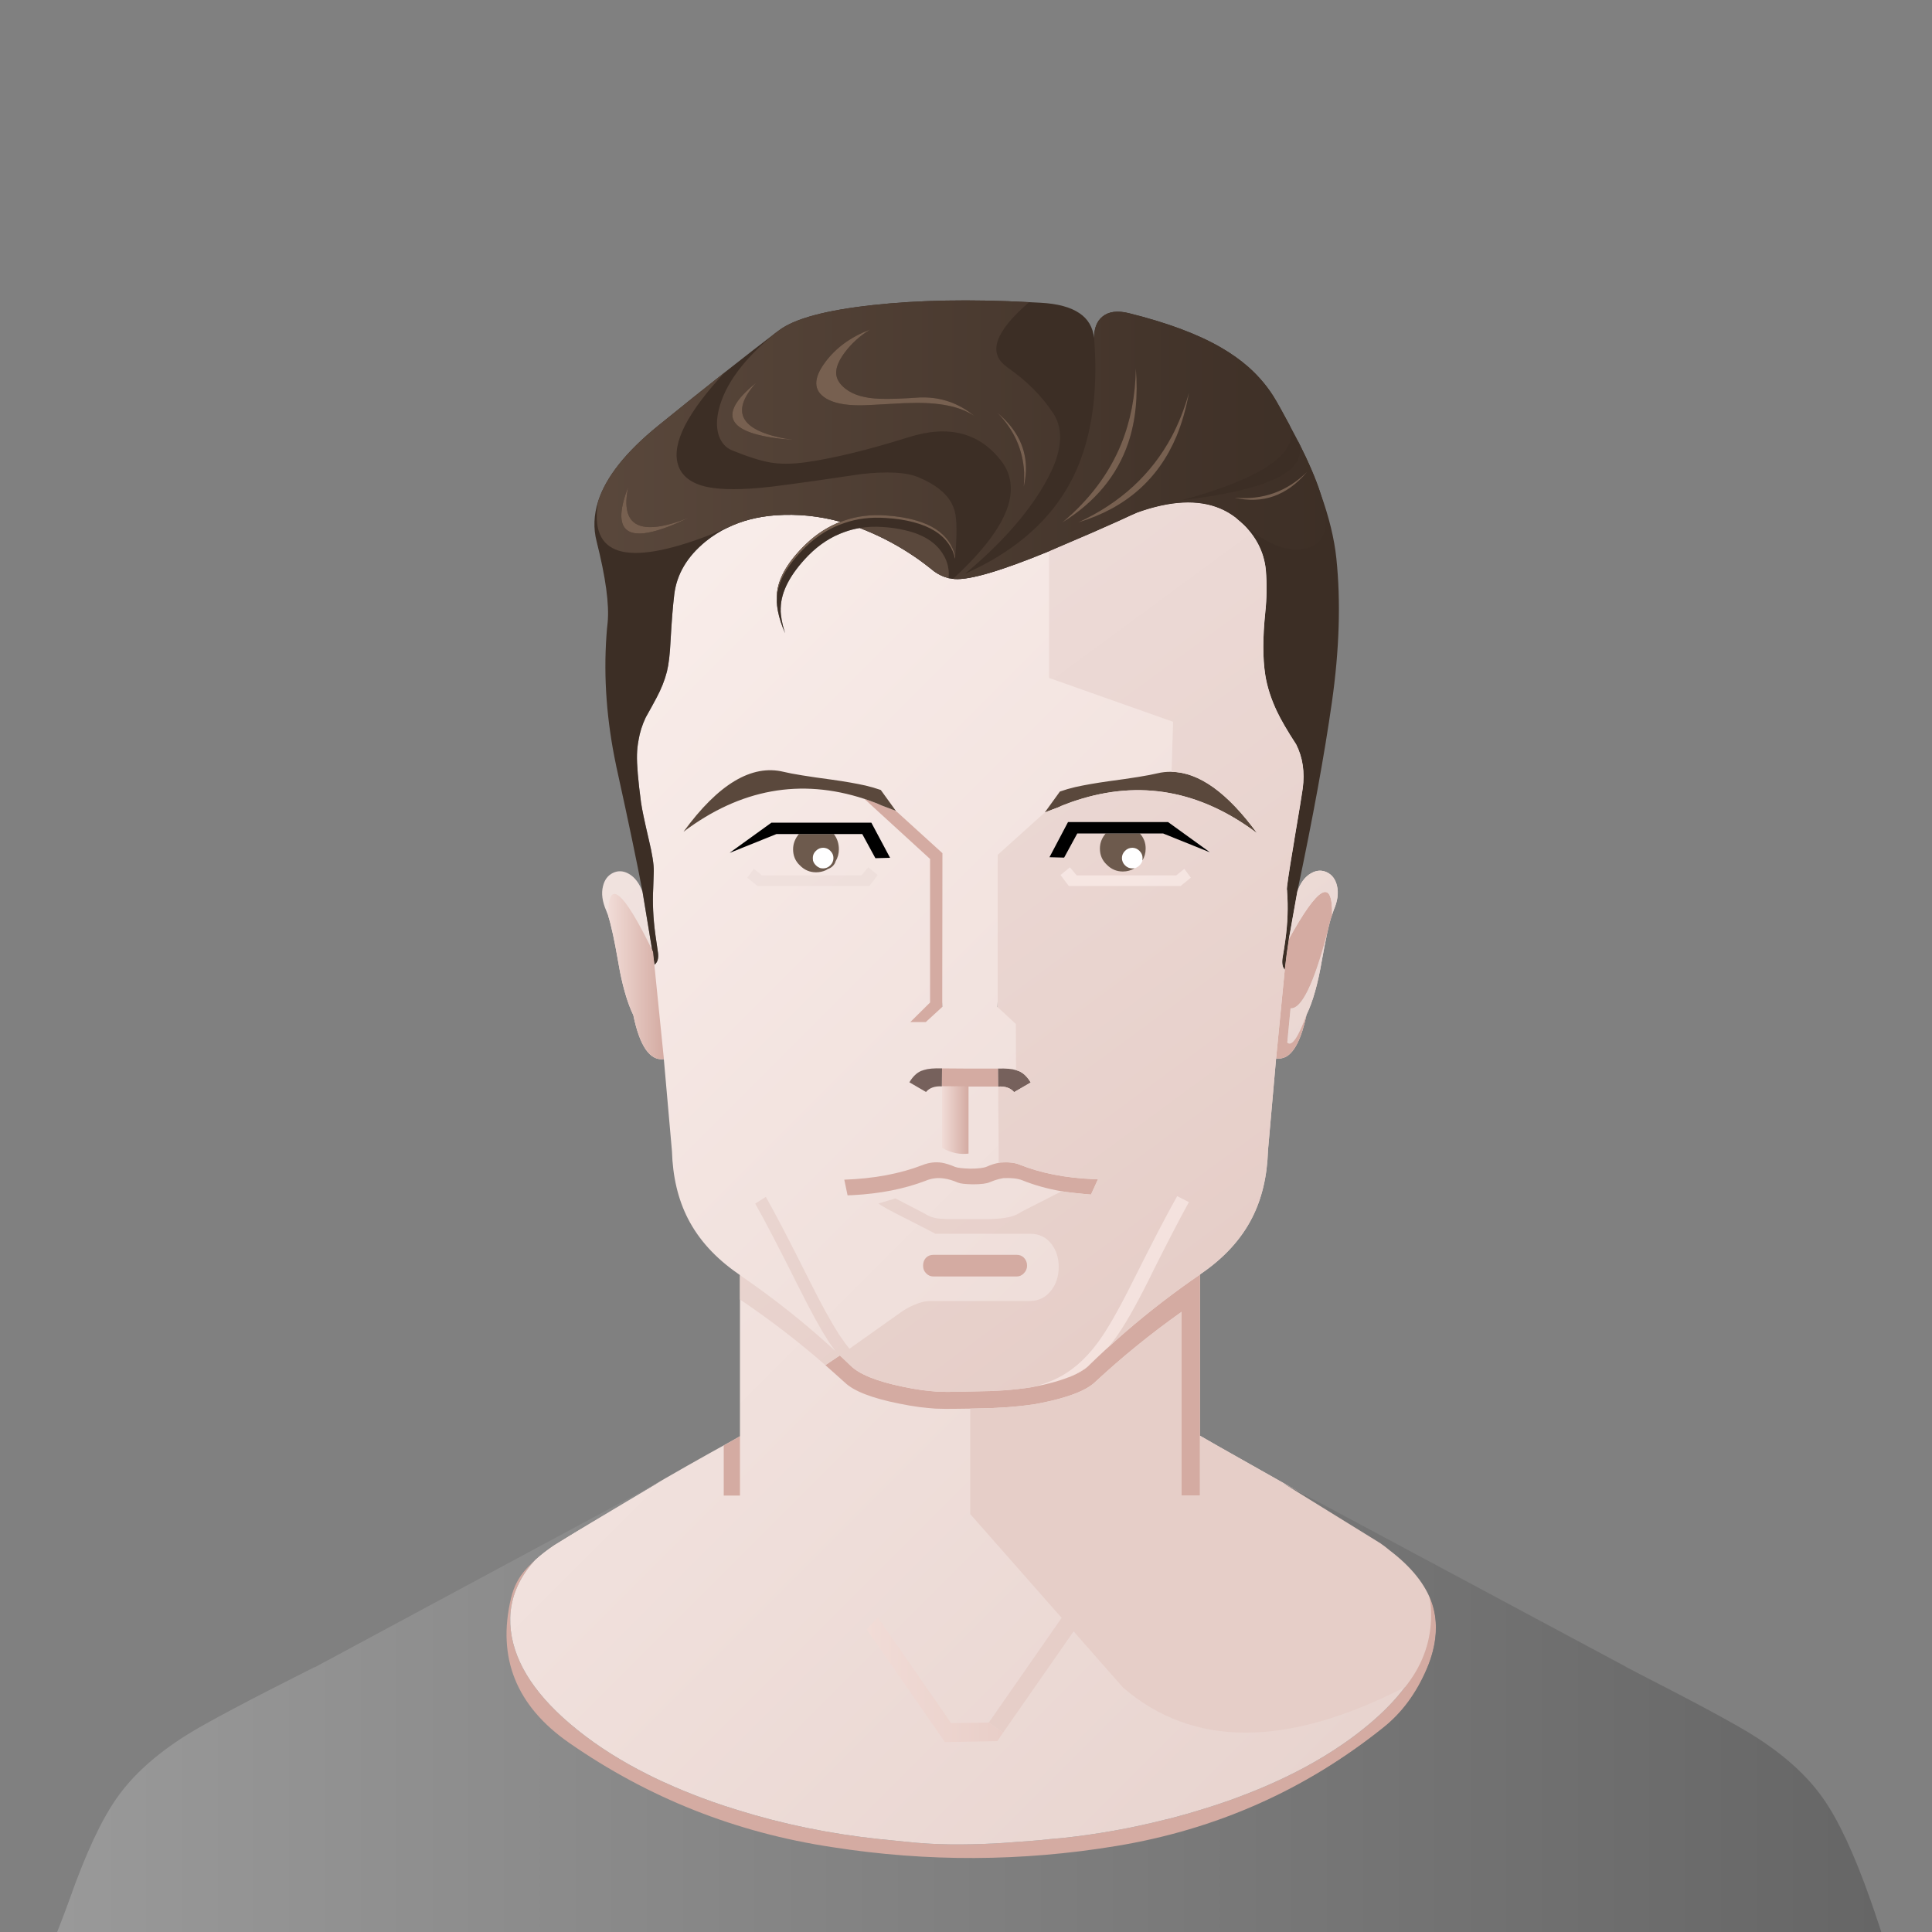
<svg xmlns="http://www.w3.org/2000/svg" version="1.1" xmlns:xlink="http://www.w3.org/1999/xlink" preserveAspectRatio="none" x="0px" y="0px" width="500px" height="500px" viewBox="0 0 500 500">
<rect x="0" y="0" width="500" height="500" fill="#808080" stroke="none"/>
<defs>
<linearGradient id="Gradient_1" gradientUnits="userSpaceOnUse" x1="171.287" y1="152.45" x2="379.712" y2="435.65" spreadMethod="pad">
<stop  offset="0%" stop-color="#F2E6E3"/>

<stop  offset="100%" stop-color="#E4CBC5"/>
</linearGradient>

<linearGradient id="Gradient_2" gradientUnits="userSpaceOnUse" x1="127.475" y1="180.125" x2="374.625" y2="427.275" spreadMethod="pad">
<stop  offset="0%" stop-color="#F9EDEA"/>

<stop  offset="100%" stop-color="#E8D4CF"/>

<stop  offset="100%" stop-color="#F1DCD7"/>

<stop  offset="100%" stop-color="#F1DCD7"/>
</linearGradient>

<linearGradient id="Gradient_3" gradientUnits="userSpaceOnUse" x1="127.475" y1="180.125" x2="374.625" y2="427.275" spreadMethod="pad">
<stop  offset="0%" stop-color="#F9EDEA"/>

<stop  offset="100%" stop-color="#F1DCD7"/>
</linearGradient>

<linearGradient id="Gradient_4" gradientUnits="userSpaceOnUse" x1="203.175" y1="144.037" x2="329.125" y2="315.163" spreadMethod="pad">
<stop  offset="0%" stop-color="#EEDDDA"/>

<stop  offset="62.745%" stop-color="#E9D4CF"/>

<stop  offset="100%" stop-color="#E6CEC8"/>
</linearGradient>

<linearGradient id="Gradient_5" gradientUnits="userSpaceOnUse" x1="149.9" y1="111.3" x2="350.5" y2="111.3" spreadMethod="pad">
<stop  offset="0%" stop-color="#5A483C"/>

<stop  offset="100%" stop-color="#3C2E25"/>
</linearGradient>

<linearGradient id="Gradient_6" gradientUnits="userSpaceOnUse" x1="224.275" y1="395.15" x2="348.025" y2="395.15" spreadMethod="pad">
<stop  offset="0%" stop-color="#F1DCD7"/>

<stop  offset="100%" stop-color="#D4ABA2"/>
</linearGradient>

<linearGradient id="Gradient_7" gradientUnits="userSpaceOnUse" x1="243.775" y1="289.9" x2="250.625" y2="289.9" spreadMethod="pad">
<stop  offset="0%" stop-color="#F1DCD7"/>

<stop  offset="100%" stop-color="#D4ABA2"/>
</linearGradient>

<linearGradient id="Gradient_8" gradientUnits="userSpaceOnUse" x1="157.4" y1="252.75" x2="171.8" y2="252.75" spreadMethod="pad">
<stop  offset="0%" stop-color="#F1DCD7"/>

<stop  offset="100%" stop-color="#D4ABA2"/>
</linearGradient>

<linearGradient id="Gradient_9" gradientUnits="userSpaceOnUse" x1="14.65" y1="442.1" x2="487.05" y2="442.1" spreadMethod="pad">
<stop  offset="0%" stop-color="#999999"/>

<stop  offset="100%" stop-color="#666666"/>
</linearGradient>

<g id="Layer8_0_FILL">
<path fill="#5A5A87" stroke="none" d="
M 359.5 399.35
Q 359.626 399.443 359.75 399.5
L 360.65 400 359.5 399.35 Z"/>

<path fill="#D4ABA2" stroke="none" d="
M 263.05 476.7
Q 256.914 477.207 251.3 477.3 245.69 477.431 240.6 477.15 237.21 476.962 234.05 476.6
L 227.5 475.95
Q 217.956 474.926 208.8 473.05 199.681 471.177 190.95 468.45 187.5 467.4 184.25 466.25 179.35 464.5 174.8 462.55 171.125 460.975 167.7 459.25 157.45 454.125 149.5 447.75 133.75 435.15 132.2 421.95 132.008 420.286 132.05 418.65 132.271 410.637 138.35 403.85 138.416 403.784 138.45 403.7 138.213 403.962 137.95 404.2 136.956 405.137 136 406.15 133 409.45 131.95 413.9 131.387 416.271 131.1 418.55 131.095 418.587 131.1 418.6 128.589 438.538 147 451.35 156.196 457.74 165.95 462.7 169.524 464.532 173.15 466.15 189.733 473.568 207.9 477.1 207.987 477.113 208.05 477.1 211.57 477.813 215.15 478.35 221.102 479.281 227.05 479.9 227.088 479.896 227.1 479.9
L 227.15 479.9
Q 233.739 480.591 240.3 480.9 240.363 480.898 240.4 480.9 240.5 480.905 240.6 480.9 245.951 481.153 251.3 481.15 261.967 481.131 272.6 480.1 273.937 479.99 275.25 479.85 281.902 479.147 288.55 478.05 309.996 474.517 328.85 465.5 328.939 465.491 329 465.45 339.284 460.545 348.75 454 353.35 450.873 357.75 447.35 365.2 441.45 368.95 432.75 375.048 418.635 367.15 408.05 370.883 414.389 370.05 421.7 369.463 426.676 366.85 431.55 365.237 434.602 362.85 437.6 358.9 442.6 352.75 447.5 350.099 449.626 347.2 451.6 338.474 457.575 327.45 462.3 322.9 464.25 318 466 314.75 467.15 311.3 468.2 307.15 469.5 302.9 470.6 302.147 470.796 301.4 470.95 288.495 474.236 274.75 475.7 273.469 475.827 272.35 475.9 267.76 476.379 265.95 476.5
L 263.05 476.7 Z"/>

<path fill="url(#Gradient_1)" stroke="none" d="
M 158.65 225.9
Q 156.65 226.85 156.05 229.35 155.35 232.15 156.9 235.7
L 157.4 237
Q 158.55 240.6 159.95 248.7 160.198 250.154 160.45 251.5
L 169.4 249.65 166.3 230.85
Q 165.05 227.45 162.75 226.15 160.65 224.95 158.65 225.9 Z"/>

<path fill="#F5E2DE" stroke="none" d="
M 334 260.95
L 333.15 269.8
Q 334.85 271.5 338.15 262.55 340.55 257.65 342.1 248.55 342.8 244.6 343.45 241.65 341.391 249.412 339.45 254.05 336.567 261.131 334 260.95 Z"/>

<path fill="url(#Gradient_2)" stroke="none" d="
M 327.45 174.65
Q 326.45 168.25 327.45 158.55 328.05 153 327.6 147.5 326.9 140.5 321.3 135.25
L 321.1 135.05
Q 321 134.95 320.85 134.85 320.3 134.35 319.75 133.9 312.35 128.25 300.45 130.85
L 299.6 131.05
Q 297.05 131.65 294.3 132.65 293.65 132.9 289.45 134.85 283.5 137.55 274.05 141.55 272.75 142.1 271.5 142.65 253 150.25 247.1 149.85 246.9 149.85 246.65 149.8
L 246.6 149.8
Q 246.5 149.8 246.45 149.8 245.95 149.7 245.5 149.65
L 245.45 149.6
Q 243.55 149.15 241.8 147.9 238.7 145.4 236.45 143.9 232.65 141.35 228.85 139.45 225.65 137.85 222.5 136.65 220.4 137 218.5 137.7 213.4 139.5 209.2 143.75 202.2 150.95 202.05 157.35 202 157.4 202.05 157.5 202 158.3 202.1 159.05 202.25 160.45 202.6 161.85 202.85 162.85 203.2 163.9 201.85 160.9 201.3 158.05 201.2 157.35 201.1 156.7 201 155.85 201.05 155 200.8 148.3 208.65 140.75 212.7 136.9 217.55 135.05 209.2 132.75 200.75 133.35 193.85 133.85 188.3 136.55 185.25 138 182.6 140.15 175.45 146 174.5 153.85 173.95 158.4 173.55 165.7 173.3 171 172.6 173.8 171.75 177.15 169.9 180.6 168.9 182.5 167.1 185.7 165.75 188.55 165.25 191.55
L 165.25 191.6
Q 164.9 193.4 164.85 195.3 164.75 199.1 165.9 207.7 166.25 210.2 167.9 217.25 169.25 222.85 169.2 225.5
L 169.05 229.9
Q 168.75 235.5 169.6 241.8
L 170.3 246.65
Q 170.55 248.75 169.4 249.65
L 160.45 251.5
Q 161.884 258.583 163.9 262.7 166.4 274.8 171.8 274.1
L 173.9 297.9
Q 174.2 307.9 178.05 315.4 182.25 323.6 191.1 329.7 191.3 329.85 191.5 330
L 191.5 371.7
Q 190.45 372.3 189.4 372.9 166.548 385.437 143.3 399.95 140.771 401.647 138.45 403.7 138.416 403.784 138.35 403.85 132.271 410.637 132.05 418.65 132.008 420.286 132.2 421.95 133.75 435.15 149.5 447.75 157.45 454.125 167.7 459.25 171.125 460.975 174.8 462.55 179.35 464.5 184.25 466.25 187.5 467.4 190.95 468.45 199.681 471.177 208.8 473.05 217.956 474.926 227.5 475.95
L 234.05 476.6
Q 237.21 476.962 240.6 477.15 245.69 477.431 251.3 477.3 256.914 477.207 263.05 476.7
L 265.95 476.5
Q 267.76 476.379 272.35 475.9 273.469 475.827 274.75 475.7 288.495 474.236 301.4 470.95 302.147 470.796 302.9 470.6 307.15 469.5 311.3 468.2 314.75 467.15 318 466 322.9 464.25 327.45 462.3 338.474 457.575 347.2 451.6 350.099 449.626 352.75 447.5 358.9 442.6 362.85 437.6 365.237 434.602 366.85 431.55 369.463 426.676 370.05 421.7 370.883 414.389 367.15 408.05 364.591 404.59 360.5 401.5 359.35 400.55 358.15 399.7
L 331.8 384.75 359.75 399.5
Q 359.626 399.443 359.5 399.35 358.95 398.95 358.35 398.55
L 354.55 396.4 350.8 394.35
Q 350.2 394 349.6 393.65 348.8 393.2 348.05 392.8 340.166 388.343 332.25 383.85 323.716 379.043 315.15 374.2 313.15 373.05 311.15 371.9
L 310.55 371.55 310.55 329.85
Q 310.75 329.7 310.95 329.55 319.8 323.45 324 315.25 327.85 307.75 328.15 297.75
L 330.25 273.95
Q 331.6 274.1 332.8 273.5 336.25 271.6 338.15 262.55 334.85 271.5 333.15 269.8
L 334 260.95
Q 336.567 261.131 339.45 254.05 341.391 249.412 343.45 241.65 344.2 238.2 344.75 236.75
L 345.15 235.55
Q 346.7 232 346 229.2 345.4 226.7 343.4 225.75 341.4 224.8 339.3 226 337 227.3 335.75 230.7
L 333.55 243.05 333.55 243.1
Q 332.95 246.9 332.5 250.95 331.65 250.1 331.9 248.05 332.4 245.2 332.65 243.25 333.55 236.8 333.1 230.75
L 333.1 230.5 333.05 230.25
Q 332.95 229.45 334.7 219.05 336.85 206.3 337.15 204.05 338 197.7 335.45 192.65 332 187.35 330.45 184.05 328.15 179.15 327.45 174.65
M 243.95 260.55
L 243.9 260.6 243.9 259.15 243.95 260.55
M 258.2 260.65
L 258.15 260.6 258.2 259.2 258.2 260.65
M 228.15 208.45
L 226.95 207.95 226.9 207.9 228.15 208.45 Z"/>

<path fill="#3C2E25" stroke="none" d="
M 332.45 107.65
Q 331.4 105.7 330.25 103.7 327.45 98.85 323.05 94.95 319.9 92.2 316 89.95 307.05 84.75 292.15 81.05 287.7 79.95 285.3 81.95 283.15 83.7 283.15 87.45 282.65 83.25 279.35 81.05 275.9 78.7 269.3 78.35 267.8 78.25 266.35 78.2 243.6 77 225.9 78.95 207.6 80.95 201.6 85.5 201.15 85.85 200.65 86.2 195 90.5 187.65 96.3 179.9 102.4 170.3 110.2 157.8 120.35 154.8 129.75 153.1 135.05 154.4 140.1 157.95 154.15 157.25 161.2 157.05 162.85 156.95 164.5 155.8 180.85 159.45 198.1
L 159.45 198.15
Q 159.6 198.8 159.75 199.5 164.1 219.25 166.3 230.85
L 169.4 249.65
Q 170.55 248.75 170.3 246.65
L 169.6 241.8
Q 168.75 235.5 169.05 229.9
L 169.2 225.5
Q 169.25 222.85 167.9 217.25 166.25 210.2 165.9 207.7 164.75 199.1 164.85 195.3 164.9 193.4 165.25 191.6
L 165.25 191.55
Q 165.75 188.55 167.1 185.7 168.9 182.5 169.9 180.6 171.75 177.15 172.6 173.8 173.3 171 173.55 165.7 173.95 158.4 174.5 153.85 175.45 146 182.6 140.15 185.25 138 188.3 136.55 193.85 133.85 200.75 133.35 209.2 132.75 217.55 135.05 212.7 136.9 208.65 140.75 200.8 148.3 201.05 155 201 155.85 201.1 156.7 201.2 157.35 201.3 158.05 201.85 160.9 203.2 163.9 202.85 162.85 202.6 161.85 202.25 160.45 202.1 159.05 202 158.3 202.05 157.5 202 157.4 202.05 157.35 202.2 150.95 209.2 143.75 213.4 139.5 218.5 137.7 220.4 137 222.5 136.65 225.65 137.85 228.85 139.45 232.65 141.35 236.45 143.9 238.7 145.4 241.8 147.9 243.55 149.15 245.45 149.6
L 245.5 149.65
Q 245.95 149.7 246.45 149.8 246.5 149.8 246.6 149.8
L 246.65 149.8
Q 246.9 149.85 247.1 149.85 253 150.25 271.5 142.65 272.75 142.1 274.05 141.55 283.5 137.55 289.45 134.85 293.65 132.9 294.3 132.65 297.05 131.65 299.6 131.05
L 300.45 130.85
Q 312.35 128.25 319.75 133.9 320.3 134.35 320.85 134.85 321 134.95 321.1 135.05
L 321.3 135.25
Q 326.9 140.5 327.6 147.5 328.05 153 327.45 158.55 326.45 168.25 327.45 174.65 328.15 179.15 330.45 184.05 332 187.35 335.45 192.65 338 197.7 337.15 204.05 336.85 206.3 334.7 219.05 332.95 229.45 333.05 230.25
L 333.1 230.5 333.1 230.75
Q 333.55 236.8 332.65 243.25 332.4 245.2 331.9 248.05 331.65 250.1 332.5 250.95 332.95 246.9 333.55 243.1
L 333.55 243.05 335.75 230.7
Q 341.8 202.1 344.7 181.7 347.6 161.3 345.85 144.5 345.05 136.85 341.75 127.7 340 122.25 336.1 114.5 335.9 114.1 335.7 113.75 335.55 113.5 335.45 113.25 334.6 111.7 333.75 110.05 333.1 108.85 332.45 107.65 Z"/>
</g>

<g id="Layer7_0_FILL">
<path fill="url(#Gradient_3)" stroke="none" d="
M 307.7 311.1
L 304.65 309.55
Q 300.9 316.15 293.2 331.55 287.65 342.7 284.1 347.45 279.15 354.2 272.7 357.1 270.15 358.25 267 359 267.8 358.85 268.55 358.7 270.05 358.4 271.4 358.05 274.4 357.3 276.65 356.4
L 276.8 356.35
Q 276.9 356.35 276.95 356.3 277.05 356.25 277.1 356.2 279.45 355.15 281.65 353.55 281.8 353.4 281.95 353.25 283.92 351.32 285.95 349.45 286.45 349.001 286.95 348.55 287.75 347.6 288.5 346.55 292.05 341.8 297.6 330.65 297.933 329.981 298.25 329.3 304.193 317.451 307.7 311.1
M 308.2 227.15
L 306.5 224.85 304.4 226.55 278.65 226.55 276.9 224.45 274.45 226.45 276.6 229.3 305.55 229.3 308.2 227.15 Z"/>

<path fill="#D4ABA2" stroke="none" d="
M 242.45 360.15
Q 240.55 360 238.55 359.75 236.05 359.4 233.5 358.85 223.45 356.75 220.1 353.4 218.969 352.311 217.8 351.2 217.577 351.011 217.35 350.8
L 217.2 350.9 217.1 350.95 213.6 353.3
Q 214.7 354.25 215.75 355.2 217.2 356.5 218.65 357.8 222.15 361.15 232.7 363.25 235.35 363.8 237.95 364.15 240.05 364.4 242.05 364.55 244.65 364.65 247.05 364.6
L 251.1 364.55 256.85 364.4
Q 258.75 364.3 260.5 364.2 264.6 363.9 267.8 363.4 268.65 363.25 269.4 363.1 279.95 361 283.45 357.65 293.75 348.05 305.8 339.5
L 305.8 387.05 310.55 387.05 310.55 371.55 310.55 329.85
Q 308.15 331.5 305.8 333.2 295.75 340.5 286.95 348.55 286.45 349.001 285.95 349.45 283.92 351.32 281.95 353.25 281.8 353.4 281.65 353.55 280 355 276.95 356.3 276.9 356.35 276.8 356.35
L 276.65 356.4
Q 274.4 357.3 271.4 358.05 270.05 358.4 268.55 358.7 267.8 358.85 267 359 263.95 359.5 260.05 359.8 258.35 359.9 256.55 360
L 247.2 360.2
Q 244.9 360.25 242.45 360.15
M 218.5 305.3
L 219.35 309.35
Q 220.05 309.35 220.7 309.3 231.25 308.75 239.5 305.6 241.85 304.6 244.35 305 245.9 305.2 247.9 306.05 248.8 306.45 251.75 306.5 254.95 306.5 256.15 305.95 257.35 305.45 258.45 305.15 259.05 305 259.65 304.9 262.75 304.75 264.55 305.45 269.25 307.35 274.75 308.3 275.45 308.45 278.2 308.75 281.35 309.1 282.35 309.15
L 284.15 305.2
Q 283.75 305.15 282.95 305.15 272.15 304.7 263.85 301.4 262.1 300.65 258.95 300.85 258.7 300.9 258.45 300.95 257 301.2 255.45 301.9 254.25 302.45 251.05 302.45 248.1 302.35 247.2 302 245.2 301.15 243.7 300.9 241.2 300.55 238.8 301.5 230 304.9 218.5 305.3
M 258.35 281.2
L 258.3 276.55 251.45 276.55 250.65 276.55 243.8 276.5 243.75 281.15 243.8 281.15 250.65 281.2 251.45 281.2 251.5 281.2
Q 254.9 281.2 258.35 281.2
M 333.55 243.05
L 333.55 243.1
Q 332.95 246.9 332.5 250.95
L 330.25 273.95
Q 331.6 274.1 332.8 273.5 336.25 271.6 338.15 262.55 334.85 271.5 333.15 269.8
L 334 260.95
Q 338.25 261.25 343.45 241.65 344.2 238.2 344.75 236.75 344.95 222.35 333.55 243.05
M 191.5 387.05
L 191.5 371.7
Q 190.45 372.3 189.4 372.9
L 187.3 374.1 187.3 387.05 191.5 387.05
M 239.65 329.5
Q 240.45 330.35 241.55 330.35
L 263.15 330.35
Q 264.2 330.35 265 329.5 265.8 328.65 265.8 327.6
L 265.8 327.5
Q 265.8 326.35 265 325.5 264.25 324.75 263.15 324.75
L 241.55 324.75
Q 240.4 324.75 239.65 325.5 238.9 326.3 238.9 327.5
L 238.9 327.6
Q 238.9 328.75 239.65 329.5
M 243.85 260.6
L 243.9 220.8 231.85 209.85 228.15 208.45 226.95 207.95 226.9 207.9 224.9 207.15
Q 224.3 206.95 223.7 206.75
L 240.7 222.3 240.7 259.45 235.6 264.5 239.6 264.5 243.85 260.6 Z"/>

<path fill="#76615C" stroke="none" d="
M 258.35 281.2
Q 261.1 281.05 262.45 282.65
L 266.75 280.15
Q 265.45 277.95 263.7 277.2
L 262.95 276.95
Q 261.4 276.45 258.3 276.55
L 258.35 281.2
M 243.75 281.15
L 243.8 276.5
Q 240.7 276.4 239.15 276.9
L 238.4 277.15
Q 236.65 277.9 235.35 280.1
L 239.65 282.6
Q 241 281 243.75 281.15 Z"/>

<path fill="#5A483C" stroke="none" d="
M 303.2 199.75
Q 301.3 199.7 299.45 200.15 296.2 200.95 286.8 202.2 281.85 202.9 278.25 203.7 276.3 204.15 274.3 204.85
L 270.4 210.25 274.1 208.85 274.6 208.6 275.35 208.3 277.35 207.55
Q 277.95 207.35 278.55 207.15 303.3 199.05 325.35 215.65 313.85 199.9 303.2 199.75
M 227.95 204.45
Q 225.95 203.75 224 203.3 220.4 202.5 215.45 201.8 206.05 200.55 202.8 199.75 190.4 196.75 176.9 215.25 198.95 198.65 223.7 206.75 224.3 206.95 224.9 207.15
L 226.9 207.9 228.15 208.45 231.85 209.85 227.95 204.45
M 236.45 143.9
Q 238.7 145.4 241.8 147.9 243.55 149.15 245.45 149.6
L 245.5 149.65
Q 245.55 149 245.55 148.4 245.55 147.65 245.4 146.95 245.1 144.95 243.85 143.1 240.8 138.45 233.15 137 231.05 136.55 228.6 136.4 225.4 136.15 222.5 136.65 225.65 137.85 228.85 139.45 232.65 141.35 236.45 143.9 Z"/>

<path fill="url(#Gradient_4)" stroke="none" d="
M 327.45 174.65
Q 326.45 168.25 327.45 158.55 328.05 153 327.6 147.5 326.9 140.5 321.3 135.25
L 321.1 135.05
Q 321 134.95 320.85 134.85 320.3 134.35 319.75 133.9 312.35 128.25 300.45 130.85
L 299.6 131.05
Q 297.05 131.65 294.3 132.65 293.65 132.9 289.45 134.85 283.5 137.55 274.05 141.55 272.75 142.1 271.5 142.65
L 271.5 175.45 303.6 186.8 303.2 199.75
Q 313.85 199.9 325.35 215.65 303.3 199.05 278.55 207.15 277.95 207.35 277.35 207.55
L 275.35 208.3 274.6 208.6 274.1 208.85 270.4 210.25 258.35 221.1 258.2 221.2 258.2 259.2 258.2 260.65 262.9 265 262.95 276.95 263.7 277.2
Q 265.45 277.95 266.75 280.15
L 262.45 282.65
Q 261.1 281.05 258.35 281.2
L 258.35 284.25 258.35 285.05 258.45 296.45 258.45 300.95
Q 258.7 300.9 258.95 300.85 262.1 300.65 263.85 301.4 272.15 304.7 282.95 305.15 283.75 305.15 284.15 305.2
L 282.35 309.15
Q 281.35 309.1 278.2 308.75 275.45 308.45 274.75 308.3
L 264.35 313.6
Q 262.6 314.8 260.25 315.15 258.95 315.4 255.95 315.5
L 247.8 315.5
Q 244.9 315.55 243.45 315.4 241.05 315.25 239.35 314.1
L 231.75 310.15 227.35 311.45
Q 228.1 312.2 235.4 315.85 242.2 319.3 242.05 319.3
L 255.95 319.3 266.6 319.3
Q 270.15 319.3 272.2 322.05 274 324.45 274 327.95 273.95 331.5 272.1 333.9 270 336.65 266.6 336.7
L 240.7 336.7
Q 238.7 336.75 236.6 337.7 235.05 338.35 233.45 339.4
L 219.85 349.05
Q 219.293 348.401 218.8 347.75 218.786 347.701 218.75 347.65 218 346.6 217.1 345.3 214 340.45 209.65 331.75 201.95 316.35 198.2 309.75
L 195.45 311.5
Q 199.2 318.1 206.9 333.5 211.25 342.2 214.35 347.05 215.25 348.35 216 349.4 216.15 349.6 216.3 349.75 204.9 339.2 191.5 330
L 191.5 336.3
Q 203.35 344.3 213.6 353.3
L 217.1 350.95 217.2 350.9 217.35 350.8
Q 217.577 351.011 217.8 351.2 218.969 352.311 220.1 353.4 223.45 356.75 233.5 358.85 236.05 359.4 238.55 359.75 240.55 360 242.45 360.15 244.9 360.25 247.2 360.2
L 256.55 360
Q 258.35 359.9 260.05 359.8 263.95 359.5 267 359 270.15 358.25 272.7 357.1 279.15 354.2 284.1 347.45 287.65 342.7 293.2 331.55 300.9 316.15 304.65 309.55
L 307.7 311.1
Q 304.193 317.451 298.25 329.3 297.933 329.981 297.6 330.65 292.05 341.8 288.5 346.55 287.75 347.6 286.95 348.55 295.75 340.5 305.8 333.2 308.15 331.5 310.55 329.85 310.75 329.7 310.95 329.55 319.8 323.45 324 315.25 327.85 307.75 328.15 297.75
L 330.25 273.95 332.5 250.95
Q 331.65 250.1 331.9 248.05 332.4 245.2 332.65 243.25 333.55 236.8 333.1 230.75
L 333.1 230.5 333.05 230.25
Q 332.95 229.45 334.7 219.05 334.859 218.108 335 217.2 335.016 217.175 335 217.1 336.873 206.124 337.15 204.05 338 197.7 335.45 192.65 332 187.35 330.45 184.05 328.15 179.15 327.45 174.65
M 313.1 220.55
L 312.55 220.35 301 215.7 295 215.7
Q 296.5 217.35 296.5 219.6 296.5 221.3 295.65 222.7 295.5 223.35 294.9 223.95 294.4 224.45 293.65 224.7 292.25 225.55 290.6 225.55 288.15 225.55 286.4 223.75 284.65 222.1 284.65 219.6 284.65 217.45 286.15 215.7
L 278.8 215.7 275.4 221.95 275.25 221.95 271.6 221.85 276.4 212.75 302.3 212.75 313.1 220.55
M 306.5 224.85
L 308.2 227.15 305.55 229.3 276.6 229.3 274.45 226.45 276.9 224.45 278.65 226.55 304.4 226.55 306.5 224.85
M 269.4 363.1
Q 268.65 363.25 267.8 363.4 264.6 363.9 260.5 364.2 258.75 364.3 256.85 364.4
L 251.1 364.55 251.1 391.85 274.75 418.7 255.9 445.8 259.6 448.4 277.85 422.2 290.65 436.75
Q 317.799 460.137 363.65 436.6 369.95 428.75 370.35 419.25 370.7 410.55 366.4 405.95 362.4 401.7 358.4 398.85 354.4 395.95 348.05 392.8 331.6 383.5 315.15 374.2 313.15 373.05 311.15 371.9
L 310.55 371.55 310.55 387.05 305.8 387.05 305.8 339.5
Q 293.75 348.05 283.45 357.65 279.95 361 269.4 363.1 Z"/>

<path fill="#FFFFFF" stroke="none" d="
M 291.15 220.2
Q 290.35 221 290.35 222.05 290.35 223.15 291.15 223.95 291.95 224.75 293.05 224.75
L 293.65 224.7
Q 294.4 224.45 294.9 223.95 295.5 223.35 295.65 222.7
L 295.7 222.05
Q 295.7 221 294.9 220.2 294.1 219.4 293.05 219.4 291.95 219.4 291.15 220.2
M 211.15 220.2
Q 210.35 220.95 210.35 222.05
L 210.4 222.7
Q 210.55 223.35 211.15 223.95 211.65 224.45 212.4 224.7
L 212.45 224.7 213 224.75
Q 214.1 224.75 214.9 223.95 215.7 223.15 215.7 222.05 215.7 221 214.9 220.2 214.55 219.85 214.15 219.65 213.6 219.4 213 219.4 211.95 219.4 211.15 220.2 Z"/>

<path fill="#6D5A4D" stroke="none" d="
M 286.15 215.7
Q 284.65 217.45 284.65 219.6 284.65 222.1 286.4 223.75 288.15 225.55 290.6 225.55 292.25 225.55 293.65 224.7
L 293.05 224.75
Q 291.95 224.75 291.15 223.95 290.35 223.15 290.35 222.05 290.35 221 291.15 220.2 291.95 219.4 293.05 219.4 294.1 219.4 294.9 220.2 295.7 221 295.7 222.05
L 295.65 222.7
Q 296.5 221.3 296.5 219.6 296.5 217.35 295 215.7
L 286.15 215.7
M 206.75 215.85
Q 205.25 217.65 205.25 219.8 205.25 222.3 207 223.95 208.75 225.75 211.2 225.75 212.55 225.75 213.75 225.2 214 225.05 214.25 224.9 215 224.65 215.5 224.15 216.1 223.55 216.25 222.9 217.1 221.5 217.1 219.8 217.1 217.55 215.8 215.85
L 206.75 215.85
M 210.35 222.05
Q 210.35 220.95 211.15 220.2 211.95 219.4 213 219.4 213.6 219.4 214.15 219.65 214.55 219.85 214.9 220.2 215.7 221 215.7 222.05 215.7 223.15 214.9 223.95 214.1 224.75 213 224.75
L 212.45 224.7 212.4 224.7
Q 211.65 224.45 211.15 223.95 210.55 223.35 210.4 222.7
L 210.35 222.05 Z"/>

<path fill="#000000" stroke="none" d="
M 312.55 220.35
L 313.1 220.55 302.3 212.75 276.4 212.75 271.6 221.85 275.25 221.95 275.4 221.95 278.8 215.7 286.15 215.7 295 215.7 301 215.7 312.55 220.35
M 223.15 215.85
L 226.55 222.1 230.35 222 225.5 212.9 199.65 212.9 189.05 220.55 188.85 220.7 189.15 220.6 200.95 215.85 206.75 215.85 215.8 215.85 223.15 215.85 Z"/>

<path fill="url(#Gradient_5)" stroke="none" d="
M 338.15 141.9
Q 345.7 140 341.75 127.7 340 122.25 336.1 114.5 335.9 114.1 335.7 113.75 335.85 114.1 336 114.45 340.05 125.4 305.9 129.45 331.55 122.4 333.95 114.05 334.5 112.1 333.75 110.05 333.1 108.85 332.45 107.65 331.4 105.7 330.25 103.7 327.45 98.85 323.05 94.95 319.9 92.2 316 89.95 307.05 84.75 292.15 81.05 287.7 79.95 285.3 81.95 283.15 83.7 283.15 87.45 283.25 89 283.35 90.55 284.1 105.75 280.25 117.3 278.55 122.4 275.9 126.8 267.65 140.5 249.75 148.5 263.6 136.95 270.3 125.35 272.1 122.2 273.15 119.4 275.8 111.9 272.6 107 268.2 100.25 260.6 95 260.5 94.9 260.45 94.85 253.15 89.55 266.35 78.2 243.6 77 225.9 78.95 207.6 80.95 201.6 85.5 201.15 85.85 200.65 86.2 188.45 96.2 186.05 105.9 185.05 109.85 186.05 112.8 187.05 115.55 189.45 116.55 195.6 119.05 199.4 119.7 203.25 120.35 208.4 119.65 208.55 119.6 208.75 119.6 219.55 118.05 235.15 113.15 250.7 108.25 259.2 119.4 260.7 121.35 261.25 123.65 263.9 133.95 246.7 149.75 246.65 149.75 246.6 149.8
L 246.65 149.8
Q 246.9 149.85 247.1 149.85 253 150.25 271.5 142.65 272.75 142.1 274.05 141.55 283.5 137.55 289.45 134.85 293.65 132.9 294.3 132.65 297.05 131.65 299.6 131.05
L 300.45 130.85
Q 312.35 128.25 319.75 133.9 320.3 134.35 320.85 134.85 321 134.95 321.1 135.05
L 321.3 135.25
Q 330.95 143.75 338.15 141.9
M 225.15 85.3
Q 221.2 87.75 218.6 91.25 216.3 94.35 216.4 96.65 216.5 98.8 218.8 100.6 221.8 103 227.7 103.2 231.15 103.35 238.2 102.85 238.5 102.85 238.75 102.85 246.25 102.8 252.15 107.65 246.7 103.95 235.6 104.3 234.65 104.3 233.65 104.35 223.45 104.95 222.5 104.9 216.7 104.9 213.75 103.1 208.85 100.1 213.55 93.75 217.7 88.15 225.15 85.3
M 205.25 113.85
Q 179.7 111.95 195.7 99.05 185.1 110.85 205.25 113.85
M 307.7 101.65
Q 306.6 107.75 304.5 112.85 297.45 129.65 279.05 135.2 295.4 127.65 303.25 112.95 306 107.75 307.7 101.65
M 258.15 106.85
Q 265.85 113.3 265.5 122 265.4 123.9 264.95 125.95 265.1 124 265.05 122.2 264.55 113.4 258.15 106.85
M 292 114.6
Q 287.7 127.3 274.95 135.2 285.45 126.4 290.15 114.95 293.8 105.95 293.95 95.35 294.85 106.05 292 114.6
M 338.25 122.15
Q 330.45 131.35 319.5 128.8 330.4 129.8 338.25 122.15
M 237.65 123.5
Q 232.95 121.55 222.85 122.7 209.5 124.7 201.25 125.75 200.25 125.9 199.25 126 188.55 127.2 182.9 126 176.8 124.65 175.45 120.2 173 112 187.65 96.3 179.9 102.4 170.3 110.2 157.8 120.35 154.8 129.75 151.2 150.85 183.3 138.6 185.65 137.65 188.3 136.55 193.85 133.85 200.75 133.35 209.2 132.75 217.55 135.05 218.05 134.85 218.55 134.7 223.45 133 229.25 133.4 233.8 133.7 237.25 134.75 242.9 136.4 245.5 140.1 246.8 141.95 247.15 143.95 247.15 144.05 247.2 144.15 247.95 135.4 247.05 132.15 246.75 131.15 246.25 130.2 244.05 126.15 237.65 123.5
M 162.6 125.95
Q 159.3 141.45 178.25 134 155.2 145.1 162.6 125.95 Z"/>

<path fill="#776050" stroke="none" d="
M 319.5 128.8
Q 330.45 131.35 338.25 122.15 330.4 129.8 319.5 128.8
M 274.95 135.2
Q 287.7 127.3 292 114.6 294.85 106.05 293.95 95.35 293.8 105.95 290.15 114.95 285.45 126.4 274.95 135.2
M 265.5 122
Q 265.85 113.3 258.15 106.85 264.55 113.4 265.05 122.2 265.1 124 264.95 125.95 265.4 123.9 265.5 122
M 304.5 112.85
Q 306.6 107.75 307.7 101.65 306 107.75 303.25 112.95 295.4 127.65 279.05 135.2 297.45 129.65 304.5 112.85
M 195.7 99.05
Q 179.7 111.95 205.25 113.85 185.1 110.85 195.7 99.05
M 218.6 91.25
Q 221.2 87.75 225.15 85.3 217.7 88.15 213.55 93.75 208.85 100.1 213.75 103.1 216.7 104.9 222.5 104.9 223.45 104.95 233.65 104.35 234.65 104.3 235.6 104.3 246.7 103.95 252.15 107.65 246.25 102.8 238.75 102.85 238.5 102.85 238.2 102.85 231.15 103.35 227.7 103.2 221.8 103 218.8 100.6 216.5 98.8 216.4 96.65 216.3 94.35 218.6 91.25
M 218.55 134.7
Q 218.05 134.85 217.55 135.05 212.7 136.9 208.65 140.75 200.8 148.3 201.05 155 201.2 148.6 208.65 141.4 213.1 137.15 218.55 135.35 223.45 133.65 229.25 134.05 233.3 134.3 236.45 135.15 242.75 136.8 245.5 140.75 246.8 142.6 247.15 144.6 247.15 144.35 247.2 144.15 247.15 144.05 247.15 143.95 246.8 141.95 245.5 140.1 242.9 136.4 237.25 134.75 233.8 133.7 229.25 133.4 223.45 133 218.55 134.7
M 178.25 134
Q 159.3 141.45 162.6 125.95 155.2 145.1 178.25 134 Z"/>

<path fill="url(#Gradient_6)" stroke="none" d="
M 259.6 448.4
L 255.9 445.8 246.15 445.95 227.15 418.55 224.3 421.7 244.55 450.85 258.1 450.6 259.6 448.4 Z"/>

<path fill="url(#Gradient_1)" stroke="none" d="
M 343.4 225.75
Q 341.4 224.8 339.3 226 337 227.3 335.75 230.7
L 333.55 243.05
Q 344.95 222.35 344.75 236.75
L 345.15 235.55
Q 346.7 232 346 229.2 345.4 226.7 343.4 225.75
M 338.15 262.55
Q 340.55 257.65 342.1 248.55 342.8 244.6 343.45 241.65 338.25 261.25 334 260.95
L 333.15 269.8
Q 334.85 271.5 338.15 262.55
M 225 229.3
L 227.15 226.45 224.7 224.45 222.95 226.55 197.2 226.55 195.1 224.85 193.4 227.15 196.05 229.3 225 229.3 Z"/>

<path fill="#F5E2DE" stroke="none" d="
M 281.65 353.55
Q 279.45 355.15 277.1 356.2 277.05 356.25 276.95 356.3 280 355 281.65 353.55 Z"/>

<path fill="url(#Gradient_7)" stroke="none" d="
M 250.65 281.2
L 243.8 281.15 243.8 297.05
Q 245.45 298.05 247.45 298.45 249.1 298.75 250.65 298.55
L 250.65 281.2 Z"/>

<path fill="url(#Gradient_8)" stroke="none" d="
M 157.4 237
Q 158.55 240.6 159.95 248.7 161.5 257.8 163.9 262.7 166.4 274.8 171.8 274.1
L 171.8 273.95 169 246.3
Q 157.25 222.15 157.4 237 Z"/>
</g>

<g id="Layer5_0_FILL">
<path fill="url(#Gradient_9)" stroke="none" d="
M 288.85 477.75
Q 252.2 483.8 215.45 478.05 178.1 472.45 147.3 451.05 126.75 436.75 132.25 413.6 133.3 409.15 136.3 405.85 139.65 402.3 143.6 399.65
L 171.05 383.3 81.45 431.5 81.4 431.45
Q 55.55 444.45 48.25 449.05 36.4 456.5 30.25 465.3 24.3 473.7 18.05 491.4 17.295 493.583 15.25 498.85 14.967 499.571 14.65 500.35
L 487 500.35
Q 486.774 499.579 486.5 498.85 485.037 494.413 484 491.5 477.75 473.8 471.8 465.4 465.65 456.6 453.8 449.15 446.85 444.75 423 432.55 423 432.5 422.95 432.5 422.25 432.15 421.5 431.75 421.05 431.55 420.65 431.3 420.65 431.25 420.65 431.2
L 420.6 431.25 332.1 383.85 357.25 399.4
Q 358.55 400.3 359.6 401.2 368.1 407.65 370.6 414.95 373.2 422.7 369.25 431.85 365.15 441.4 358.05 447.05 327.7 471.35 288.85 477.75 Z"/>
</g>
</defs>

<g transform="matrix( 1, 0, 0, 1, 0,0) ">
<use xlink:href="#Layer8_0_FILL"/>
</g>

<g transform="matrix( 1, 0, 0, 1, 0,0) ">
<use xlink:href="#Layer7_0_FILL"/>
</g>

<g transform="matrix( 1, 0, 0, 1, 0,0) ">
<use xlink:href="#Layer5_0_FILL"/>
</g>
</svg>
